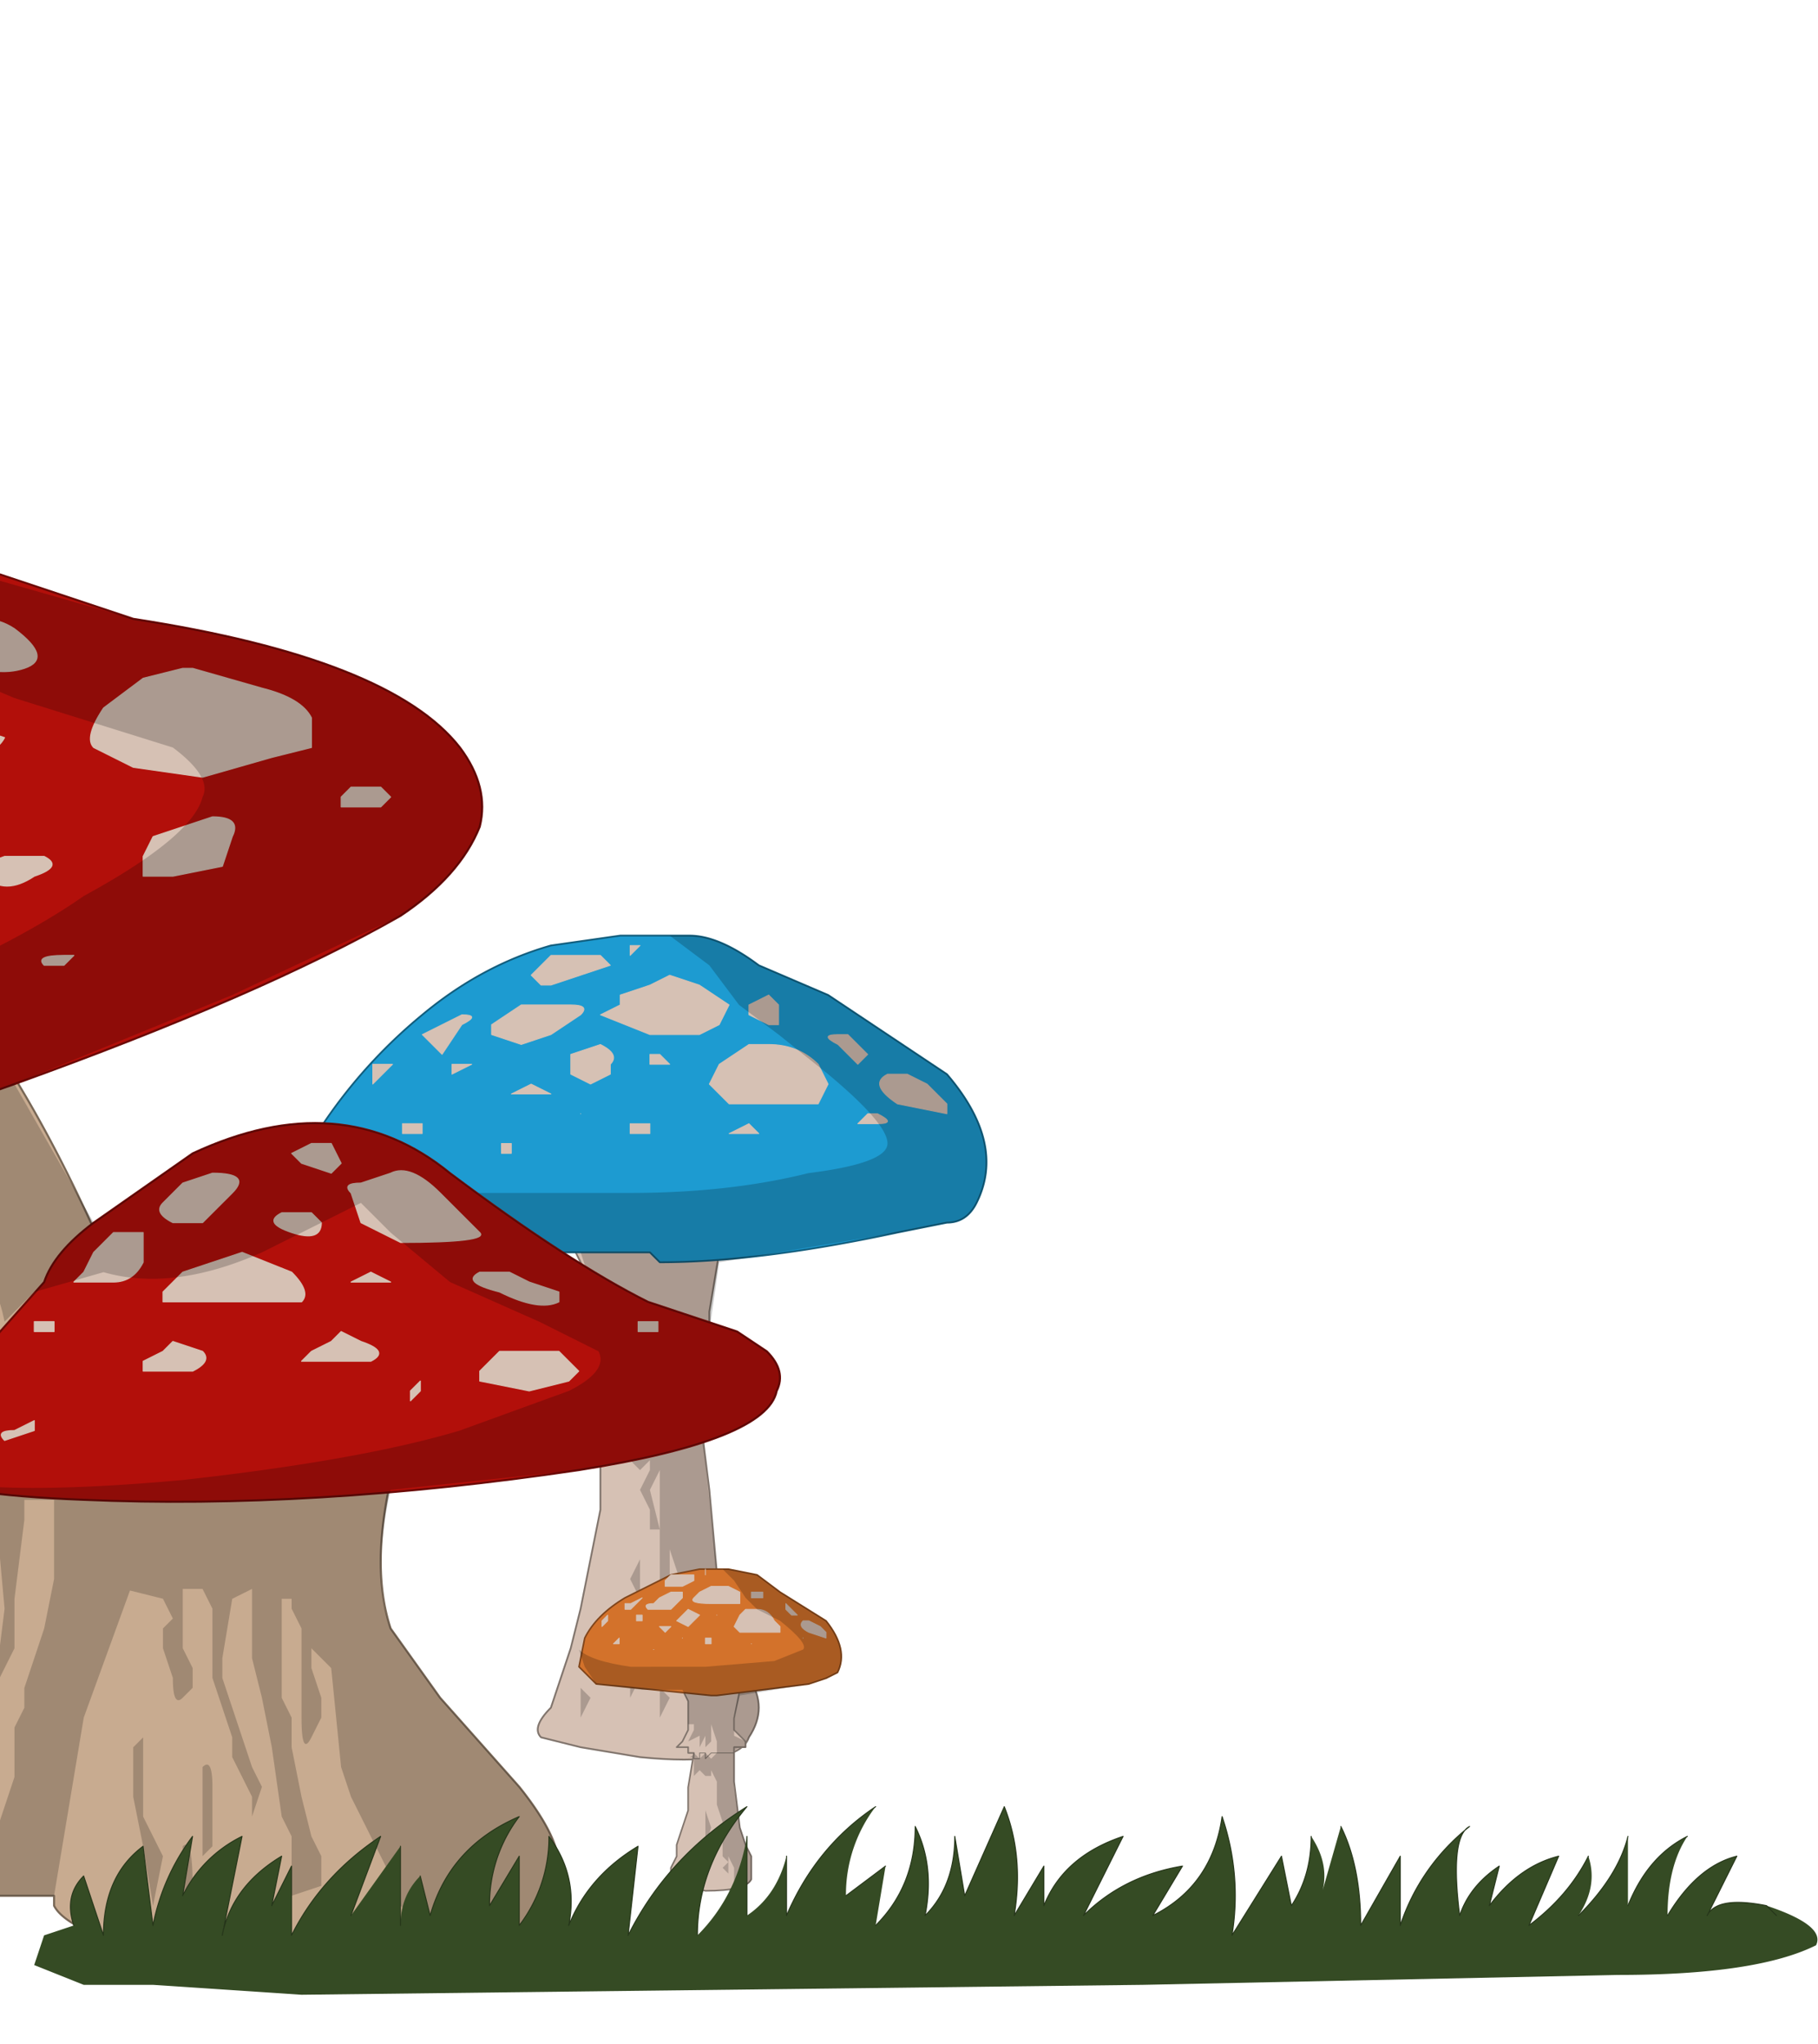 <svg xmlns="http://www.w3.org/2000/svg" xmlns:xlink="http://www.w3.org/1999/xlink" width="845" height="950" viewBox="0 0 845 950"><defs><clipPath id="a"><rect width="845" height="950" transform="translate(789.328 1397.37)" fill="rgba(255,255,255,0)" stroke="#707070" stroke-width="1"/></clipPath></defs><g transform="translate(-789.328 -1397.37)" clip-path="url(#a)"><g transform="translate(934.974 1832.272)"><g transform="translate(104.293 128.833)"><path d="M172.224,179.6l4.6-4.6L84.8,179.6l9.2,9.2,9.2,18.4v32.208l-4.6,13.8-4.6,4.6,9.2,4.6v4.6h4.6v46.012l-4.6,23.006-4.6,23.006-4.6,18.4-4.6,13.8-4.6,13.8q-9.2,9.2-4.6,13.8l18.4,4.6,27.607,4.6q46.012,4.6,50.613-9.2,9.2-13.8,0-27.607l-9.2-18.4-4.6-18.4-4.6-50.613-4.6-36.809h4.6v-4.6l9.2-4.6h4.6l-4.6-4.6-9.2-13.8v-18.4l4.6-27.607Z" transform="translate(-78.667 -175)" fill="#d6c1b4"/><path d="M85,195h4.6v4.6h4.6V195h4.6l4.6,4.6,4.6-4.6h23.006" transform="translate(-55.859 -102.977)" fill="none" stroke="#80746c" stroke-linecap="round" stroke-linejoin="round" stroke-width="0.387"/><path d="M84.8,179.6l9.2,9.2,9.2,18.4v32.208l-4.6,13.8-4.6,4.6h0l9.2,4.6v4.6h4.6v46.012l-4.6,23.006-4.6,23.006-4.6,18.4-4.6,13.8-4.6,13.8q-9.2,9.2-4.6,13.8l18.4,4.6,27.607,4.6q46.012,4.6,50.613-9.2,9.2-13.8,0-27.607l-9.2-18.4-4.6-18.4-4.6-50.613-4.6-36.809h4.6v-4.6l9.2-4.6h4.6l-4.6-4.6-9.2-13.8v-18.4l4.6-27.607,9.2-13.8,4.6-4.6Z" transform="translate(-78.667 -175)" fill="none" stroke="#80746c" stroke-linecap="round" stroke-linejoin="round" stroke-width="0.817"/></g><g transform="translate(0)"><path d="M198.636,147l-32.208,4.6q-32.208,9.2-59.815,32.208A237.338,237.338,0,0,0,60.6,234.422q-9.2,13.8,0,27.607,4.6,18.4,18.4,23.006,27.607,9.2,64.416,9.2H212.44l4.6,4.6q46.012,0,110.428-13.8l23.006-4.6q9.2,0,13.8-9.2,13.8-27.607-13.8-59.815l-55.214-36.809-32.208-13.8q-18.4-13.8-32.208-13.8Z" transform="translate(-56 -147)" fill="#1d9bd1"/><path d="M217.041,298.839l-4.6-4.6H143.422q-36.809,0-64.416-9.2-13.8-4.6-18.4-23.006-9.2-13.8,0-27.607a237.338,237.338,0,0,1,46.012-50.613Q134.22,160.8,166.428,151.6l32.208-4.6h32.208q13.8,0,32.208,13.8l32.208,13.8,55.214,36.809q27.607,32.208,13.8,59.815-4.6,9.2-13.8,9.2l-23.006,4.6Q263.053,298.839,217.041,298.839Z" transform="translate(-56 -147)" fill="none" stroke="#115d7d" stroke-linecap="round" stroke-linejoin="round" stroke-width="0.817"/></g><g transform="translate(0)"><path d="M121.815,240.023v4.6h4.6v-4.6h-4.6m-36.809-4.6v-4.6H75.8v4.6h9.2m23.006-32.208h-9.2v4.6l9.2-4.6h0m-46.012,0v9.2l4.6-4.6,4.6-4.6H62m41.411-23.006-9.2,4.6-9.2,4.6,4.6,4.6,4.6,4.6,9.2-13.8q9.2-4.6,0-4.6m55.214,46.012h0m13.8-18.4v-4.6q4.6-4.6-4.6-9.2l-13.8,4.6v9.2l9.2,4.6,9.2-4.6m-41.411,9.2h13.8l-9.2-4.6-9.2,4.6h4.6m27.607-36.809q4.6-4.6-4.6-4.6H131.018l-13.8,9.2v4.6l13.8,4.6,13.8-4.6,13.8-9.2m9.2-27.607H144.821l-9.2,9.2,4.6,4.6h4.6l13.8-4.6,13.8-4.6-4.6-4.6m18.4-4.6h-4.6v4.6l4.6-4.6m55.214,87.422-4.6-4.6-9.2,4.6h13.8m-50.613,0v-4.6h-9.2v4.6h9.2m9.2-32.208-4.6-4.6h-4.6v4.6h9.2m18.4,9.2,9.2,9.2h41.411l4.6-9.2-4.6-9.2q-9.2-9.2-23.006-9.2h-9.2l-13.8,9.2-4.6,9.2m-4.6-46.012-13.8-4.6-9.2,4.6-13.8,4.6v4.6l-9.2,4.6,23.006,9.2h23.006l9.2-4.6,4.6-9.2-13.8-9.2m32.208,4.6-9.2,4.6v4.6l9.2,4.6h4.6v-9.2l-4.6-4.6m50.613,59.815q9.2,0,0-4.6h-4.6l-4.6,4.6h9.2m-4.6-32.208-4.6-4.6-4.6-4.6h-4.6q-9.2,0,0,4.6l9.2,9.2,4.6-4.6m18.4,9.2h-9.2q-9.2,4.6,4.6,13.8l23.006,4.6v-4.6l-9.2-9.2Z" transform="translate(-34.393 -143.399)" fill="#d6c1b4"/><path d="M301.261,207.815h9.2l9.2,4.6,9.2,9.2v4.6l-23.006-4.6Q292.058,212.416,301.261,207.815Zm-23.006-18.4h4.6l4.6,4.6,4.6,4.6-4.6,4.6-9.2-9.2Q269.053,189.41,278.255,189.411Zm18.4,36.809h-4.6l-4.6,4.6h9.2Q305.862,230.821,296.66,226.22Zm-50.613-55.214-9.2,4.6v4.6l9.2,4.6h4.6v-9.2Zm-69.018,0,13.8-4.6,9.2-4.6,13.8,4.6,13.8,9.2-4.6,9.2-9.2,4.6H190.833l-23.006-9.2,9.2-4.6Zm69.018,23.006h-9.2l-13.8,9.2-4.6,9.2,9.2,9.2h41.411l4.6-9.2-4.6-9.2Q259.85,194.012,246.047,194.012Zm-50.613,4.6h-4.6v4.6h9.2Zm-4.6,32.208h-9.2v4.6h9.2Zm46.012,0-9.2,4.6h13.8ZM186.232,148h-4.6v4.6l4.6-4.6Zm-27.607,4.6h-13.8l-9.2,9.2,4.6,4.6h4.6l13.8-4.6,13.8-4.6-4.6-4.6Zm-4.6,23.006H131.018l-13.8,9.2v4.6l13.8,4.6,13.8-4.6,13.8-9.2Q163.226,175.607,154.023,175.607Zm-9.2,41.411-9.2-4.6-9.2,4.6Zm23.006-23.006-13.8,4.6v9.2l9.2,4.6,9.2-4.6v-4.6Q177.029,198.613,167.827,194.012Zm-9.2,32.208h0Zm-55.214-46.012-9.2,4.6-9.2,4.6,4.6,4.6,4.6,4.6,9.2-13.8Q112.613,180.208,103.411,180.208ZM71.2,203.214H62v9.2l4.6-4.6Zm36.809,0h-9.2v4.6l9.2-4.6ZM85.006,230.821H75.8v4.6h9.2Zm36.809,9.2h4.6v4.6h-4.6Z" transform="translate(-34.393 -143.399)" fill="none" stroke="#d6c1b4" stroke-linecap="round" stroke-linejoin="round" stroke-width="0.387"/><path d="M184.833,501.29l-4.6-4.6v13.8l4.6-9.2m23.006-9.2-4.6-4.6v13.8l4.6-9.2m-18.4-9.2h4.6v-9.2l-4.6,9.2m18.4-27.607v-18.4l-4.6,9.2,4.6,9.2-4.6,13.8v4.6q0,9.2,4.6,4.6V455.278m-9.2-32.208v0m23.006,78.22-4.6-4.6v13.8l4.6-9.2M350.475,211.416l-55.214-36.809-32.208-13.8q-18.4-13.8-32.208-13.8h-9.2l18.4,13.8,13.8,18.4,18.4,13.8,23.006,18.4q27.607,23.006,27.607,32.208t-36.809,13.8q-36.809,9.2-82.821,9.2H115.815Q69.8,257.428,56,248.226l4.6,18.4a27.655,27.655,0,0,0,18.4,18.4l50.613,9.2h50.613l4.6,13.8,4.6,23.006h4.6v4.6l-4.6,18.4,4.6-9.2,4.6-9.2v27.607l4.6-13.8v-13.8l4.6-9.2v36.809l4.6-9.2v-18.4l4.6,13.8v23.006h-4.6l-9.2-4.6-4.6,4.6h-9.2v18.4h13.8l4.6,4.6,4.6-4.6v4.6l-4.6,9.2,4.6,9.2v9.2h4.6l-4.6-18.4,4.6-9.2v82.821l4.6,4.6V432.273l4.6,13.8v46.012l4.6,4.6v13.8l4.6,4.6V492.088l4.6,9.2V524.3l-9.2,4.6q23.006,0,27.607-9.2,9.2-13.8,0-27.607l-9.2-18.4-4.6-18.4-4.6-46.012-4.6-41.411,4.6-4.6,9.2-4.6h4.6l-4.6-4.6-9.2-9.2v-13.8l4.6-32.208,82.821-13.8,23.006-4.6q9.2,0,13.8-9.2Q378.082,243.625,350.475,211.416Z" transform="translate(-56 -147)" fill="rgba(0,0,0,0.2)"/></g></g><g transform="translate(409.557 1614.867)"><g transform="translate(126.204 175.995)"><path d="M375.371,391.064H338.562q-41.411-4.6-59.815,9.2l-13.8,23.006-4.6-13.8Q205.128,248.428,136.11,179.411,71.694,110.393,25.682,156.4,2.677,184.012-6.526,220.821l9.2,4.6,32.208,13.8Q76.3,266.833,90.1,317.446q13.8,55.214,9.2,105.827-4.6,46.012-18.4,69.018L34.885,533.7l-4.6-18.4-9.2-36.809H-61.74l13.8,23.006q18.4,18.4,13.8,32.208l-13.8,41.411-23.006,55.214q-9.2,13.8,13.8,23.006t55.214,4.6q32.208,0,50.613-13.8a27.655,27.655,0,0,0,18.4-18.4H205.128v4.6q4.6,9.2,32.208,18.4l64.416,9.2q92.023,4.6,128.833-18.4,18.4-9.2,9.2-27.607,0-13.8-18.4-36.809L384.574,533.7l-23.006-32.208q-9.2-27.607,0-69.018Z" transform="translate(73.571 -138)" fill="#c8ab90"/><path d="M-6.526,220.821l9.2,4.6,32.208,13.8Q76.3,266.833,90.1,317.446q13.8,55.214,9.2,105.827-4.6,46.012-18.4,69.018L39.486,533.7l-9.2-18.4-9.2-36.809H-61.74l13.8,23.006q18.4,18.4,13.8,32.208l-13.8,41.411-23.006,55.214q-9.2,13.8,13.8,23.006t55.214,4.6q32.208,0,50.613-13.8a27.655,27.655,0,0,0,18.4-18.4H205.128v4.6q4.6,9.2,32.208,18.4l64.416,9.2q92.023,4.6,128.833-18.4,18.4-9.2,9.2-27.607,0-13.8-18.4-36.809L384.574,533.7l-23.006-32.208q-9.2-27.607,0-69.018l13.8-41.411H338.562q-41.411-4.6-59.815,9.2l-13.8,23.006-4.6-13.8Q205.128,248.428,136.11,179.411,71.694,110.393,25.682,156.4,2.677,184.012-6.526,220.821Z" transform="translate(73.571 -138)" fill="none" stroke="#786756" stroke-linecap="round" stroke-linejoin="round" stroke-width="0.948"/></g><g transform="translate(0 0)"><path d="M184.273,542.613Q161.267,515.006,133.66,501.2q-32.208-13.8-69.018-9.2Q37.035,492,9.428,533.41l-23.006,32.208q-13.8,18.4-27.607,23.006-50.613,32.208,0,46.012,36.809,9.2,101.226,9.2,36.809,0,96.625-18.4l69.018-32.208,9.2-9.2-9.2-4.6-41.411-36.809m455.516-13.8q4.6-9.2-4.6-18.4l-13.8-9.2-41.41-13.8q-36.809-18.4-92.023-59.815-50.613-41.411-119.63-9.2l-46.012,32.208q-18.4,13.8-23.006,27.607l-36.809,41.411-27.607,18.4q-41.411,36.809,82.821,41.411,105.827,4.6,230.059-13.8,87.422-13.8,92.023-36.809M211.88,119.3l-50.613-18.4q-27.607-4.6-50.613,9.2-36.809,18.4-87.422,101.226l-41.411,64.416-41.411,55.214Q-96.4,376.971-101,418.381q0,36.809,36.809,41.41l69.018-9.2,59.815-13.8q92.023-4.6,220.856-50.613,115.029-41.411,179.446-78.22,27.607-18.4,36.809-41.41,4.6-18.4-9.2-36.809-32.208-41.411-151.839-59.815l-69.018-23.006Z" transform="translate(101 -99.75)" fill="#b20f0a"/><path d="M64.642,436.786l-59.815,13.8-69.018,9.2Q-101,455.19-101,418.381q4.6-41.411,41.411-87.422l41.411-55.214,41.411-64.416Q73.844,128.507,110.654,110.1q23.006-13.8,50.613-9.2l50.613,18.4,59.815,27.607,69.018,23.006q119.63,18.4,151.839,59.815,13.8,18.4,9.2,36.809-9.2,23.006-36.809,41.41-64.416,36.809-179.446,78.22Q156.666,432.185,64.642,436.786ZM234.885,538.011l27.607-18.4L299.3,478.2q4.6-13.8,23.006-27.607l46.012-32.208q69.018-32.208,119.63,9.2,55.214,41.41,92.023,59.815l41.41,13.8,13.8,9.2q9.2,9.2,4.6,18.4-4.6,23.006-92.023,36.809-124.232,18.4-230.059,13.8Q193.475,574.821,234.885,538.011Zm-276.07,50.613q13.8-4.6,27.607-23.006L9.428,533.41Q37.035,492,64.642,492q36.809-4.6,69.018,9.2,27.607,13.8,50.613,41.411l41.411,36.809,9.2,4.6-9.2,9.2-69.018,32.208q-59.815,18.4-96.625,18.4-64.416,0-101.226-9.2Q-91.8,620.832-41.185,588.624Z" transform="translate(101 -99.75)" fill="none" stroke="#6b0906" stroke-linecap="round" stroke-linejoin="round" stroke-width="0.948"/></g><g transform="translate(18.405 1.15)"><path d="M56.839,534.909q-18.4,9.2,0,13.8H84.446l4.6-4.6-9.2-9.2-13.8-4.6-9.2,4.6m-69.018,36.809,4.6,4.6h9.2l-4.6-4.6h-9.2m-13.8-32.208-4.6,9.2-4.6,9.2q-4.6,4.6,4.6,4.6l9.2-4.6,9.2-4.6v-9.2l-4.6-4.6h-9.2M24.63,511.9l-9.2,4.6-9.2,9.2-9.2,4.6v9.2l9.2,4.6,13.8-4.6,27.607-18.4-9.2-4.6-13.8-4.6m0,36.809,4.6-4.6h-4.6q-9.2,0-4.6,4.6h4.6M10.827,507.3q9.2,0,23.006-13.8,13.8-9.2,0-9.2h-13.8l-9.2,4.6-4.6,9.2,4.6,9.2M89.047,484.3l-9.2,4.6,9.2,9.2h18.4q0-9.2-9.2-13.8h-9.2m-36.809,9.2-4.6,4.6h18.4v-4.6h-13.8m69.018,55.214q9.2,0,0-4.6h-4.6l-4.6,4.6h9.2m18.4-27.607-9.2-9.2H107.451l-9.2,9.2,4.6,9.2,27.607,4.6q18.4,4.6,18.4-4.6l-9.2-9.2m23.006-230.059v4.6h13.8l-4.6-4.6h-9.2m59.815-23.006,4.6-4.6h-9.2q-13.8,0-9.2,4.6h13.8M89.047,350.862l-4.6-4.6-4.6,4.6,4.6,4.6,4.6-4.6M29.232,327.856q0-9.2-13.8-9.2l-9.2,4.6-4.6,4.6-4.6,4.6-4.6,9.2H20.029l9.2-4.6v-9.2m13.8-36.809-4.6,4.6,4.6,4.6h18.4l-4.6-4.6-4.6-4.6h-9.2m23.006-13.8,4.6,4.6h4.6l-4.6-4.6h-4.6m41.411,0-13.8,9.2v4.6h32.208l9.2-9.2,9.2-13.8v-4.6h-18.4l-9.2,4.6-9.2,9.2m-9.2-46.012-18.4,9.2,4.6,9.2,9.2,4.6q18.4-4.6,18.4-13.8t-13.8-9.2m-69.018,0q-13.8-4.6-27.607,9.2L-21.381,263.44q-4.6,13.8,13.8,13.8l32.208-4.6q18.4-9.2,18.4-23.006l-13.8-18.4m46.012-96.625q-4.6-9.2-23.006,0l-18.4,27.607-4.6,18.4q13.8,4.6,32.208-4.6,18.4-4.6,18.4-18.4,4.6-13.8-4.6-23.006M190.273,235.833h-9.2v9.2h13.8q4.6-4.6-4.6-9.2m36.809-36.809-4.6,9.2,9.2,4.6q23.006-4.6,27.607-13.8l-13.8-4.6-18.4,4.6m-13.8-64.416q-9.2-13.8-23.006-18.4L158.064,107l-18.4,9.2-13.8,18.4-9.2,18.4-13.8,18.4-4.6,23.006,13.8,13.8h23.006l18.4-4.6,18.4-9.2,13.8-9.2,18.4-13.8,9.2-18.4v-18.4M-81.2,369.267l-4.6-4.6-9.2,9.2v9.2l9.2-4.6,4.6-9.2m41.411-64.416-13.8,4.6-9.2,4.6-4.6,9.2v9.2l23.006-4.6q13.8,0,18.4-9.2l9.2-9.2q0-9.2-23.006-4.6m312.88,216.255v-4.6l-9.2,4.6q-9.2,0-4.6,4.6l13.8-4.6m0-50.613v4.6h9.2v-4.6h-9.2m50.613-41.411H309.9l-9.2,9.2-4.6,9.2-4.6,4.6h18.4q9.2,0,13.8-9.2v-13.8M346.712,493.5q9.2-4.6,4.6-9.2l-13.8-4.6-4.6,4.6-9.2,4.6v4.6h23.006m46.012-46.012-23.006-9.2-13.8,4.6-13.8,4.6-9.2,9.2v4.6h64.416q4.6-4.6-4.6-13.8M447.938,502.7v4.6l4.6-4.6v-4.6l-4.6,4.6M415.73,475.094l-4.6,4.6-9.2,4.6-4.6,4.6h32.208q9.2-4.6-4.6-9.2l-9.2-4.6m23.006-23.006-9.2-4.6-9.2,4.6h18.4M480.146,498.1l23.006,4.6,18.4-4.6,4.6-4.6-9.2-9.2H489.349l-9.2,9.2v4.6m36.809-36.809v-4.6l-13.8-4.6-9.2-4.6h-13.8q-9.2,4.6,9.2,9.2,18.4,9.2,27.607,4.6m46.012,13.8v-4.6h-9.2v4.6h9.2M461.742,410.677q-13.8-13.8-23.006-9.2l-13.8,4.6q-9.2,0-4.6,4.6l4.6,13.8,18.4,9.2q41.41,0,36.809-4.6l-18.4-18.4m-59.815,9.2h-13.8q-9.2,4.6,4.6,9.2t13.8-4.6l-4.6-4.6m-9.2-27.607,4.6,4.6,13.8,4.6,4.6-4.6-4.6-9.2h-9.2l-9.2,4.6m-27.607,18.4q9.2-9.2-9.2-9.2l-13.8,4.6-9.2,9.2q-4.6,4.6,4.6,9.2h13.8l13.8-13.8m-87.422-156.44h-18.4q-13.8,4.6-9.2,9.2,9.2,9.2,23.006,0,13.8-4.6,4.6-9.2m13.8,46.012h-4.6q-13.8,0-9.2,4.6h9.2l4.6-4.6M268.492,166.815q13.8-4.6-4.6-18.4-13.8-9.2-32.208,0l-4.6,9.2,9.2,4.6q18.4,9.2,32.208,4.6m87.422,69.018-13.8,4.6-13.8,4.6-4.6,9.2v9.2h13.8l23.006-4.6,4.6-13.8q4.6-9.2-9.2-9.2m-32.208-64.416-18.4,13.8q-9.2,13.8-4.6,18.4l18.4,9.2,32.208,4.6,32.208-9.2,18.4-4.6v-13.8q-4.6-9.2-23.006-13.8l-32.208-9.2h-4.6l-18.4,4.6m110.428,50.613h-13.8l-4.6,4.6v4.6h18.4l4.6-4.6Z" transform="translate(104.202 -74.792)" fill="#d6c1b4"/><path d="M429.533,222.029h-9.2l-4.6,4.6v4.6h18.4l4.6-4.6-4.6-4.6Zm-82.821-55.214h-4.6l-18.4,4.6-18.4,13.8q-9.2,13.8-4.6,18.4l18.4,9.2,32.208,4.6,32.208-9.2,18.4-4.6v-13.8q-4.6-9.2-23.006-13.8Zm9.2,69.018-13.8,4.6-13.8,4.6-4.6,9.2v9.2h13.8l23.006-4.6,4.6-13.8Q369.718,235.833,355.915,235.833Zm-92.023-87.422q-13.8-9.2-32.208,0l-4.6,9.2,9.2,4.6q18.4,9.2,32.208,4.6T263.891,148.411ZM286.9,300.249q-13.8,0-9.2,4.6h9.2l4.6-4.6Zm-9.2-46.012h-18.4q-13.8,4.6-9.2,9.2,9.2,9.2,23.006,0Q286.9,258.839,277.695,254.237Zm78.22,147.237-13.8,4.6-9.2,9.2q-4.6,4.6,4.6,9.2h13.8l13.8-13.8Q374.319,401.475,355.915,401.475Zm36.809-9.2,9.2-4.6h9.2l4.6,9.2-4.6,4.6-13.8-4.6Zm-4.6,27.607h13.8l4.6,4.6q0,9.2-13.8,4.6T388.123,419.88Zm50.613-18.4-13.8,4.6q-9.2,0-4.6,4.6l4.6,13.8,18.4,9.2q41.41,0,36.809-4.6l-18.4-18.4Q447.938,396.874,438.736,401.475Zm124.232,69.018h-9.2v4.6h9.2Zm-82.821-23.006h13.8l9.2,4.6,13.8,4.6v4.6q-9.2,4.6-27.607-4.6Q470.944,452.088,480.146,447.487ZM516.956,484.3H489.349l-9.2,9.2v4.6l23.006,4.6,18.4-4.6,4.6-4.6Zm-78.22-32.208-9.2-4.6-9.2,4.6Zm-27.607,27.607,4.6-4.6,9.2,4.6q13.8,4.6,4.6,9.2H397.325l4.6-4.6ZM447.938,502.7l4.6-4.6v4.6l-4.6,4.6Zm-78.22-64.416-13.8,4.6-13.8,4.6-9.2,9.2v4.6h64.416q4.6-4.6-4.6-13.8Zm-18.4,46.012-13.8-4.6-4.6,4.6-9.2,4.6v4.6h23.006Q355.915,488.9,351.313,484.3Zm-32.208-55.214h-9.2l-9.2,9.2-4.6,9.2-4.6,4.6h18.4q9.2,0,13.8-9.2v-13.8Zm-46.012,41.411h9.2v4.6h-9.2Zm0,46.012-9.2,4.6q-9.2,0-4.6,4.6l13.8-4.6ZM-39.786,304.85l-13.8,4.6-9.2,4.6-4.6,9.2v9.2l23.006-4.6q13.8,0,18.4-9.2l9.2-9.2Q-16.78,300.249-39.786,304.85ZM-85.8,364.665l-9.2,9.2v9.2l9.2-4.6,4.6-9.2ZM139.66,116.2l-13.8,18.4-9.2,18.4-13.8,18.4-4.6,23.006,13.8,13.8h23.006l18.4-4.6,18.4-9.2,13.8-9.2,18.4-13.8,9.2-18.4v-18.4q-9.2-13.8-23.006-18.4L158.064,107Zm87.422,82.821,18.4-4.6,13.8,4.6q-4.6,9.2-27.607,13.8l-9.2-4.6ZM181.07,235.833h9.2q9.2,4.6,4.6,9.2h-13.8ZM52.237,134.607l-18.4,27.607-4.6,18.4q13.8,4.6,32.208-4.6,18.4-4.6,18.4-18.4,4.6-13.8-4.6-23.006Q70.642,125.4,52.237,134.607ZM1.625,240.434-21.381,263.44q-4.6,13.8,13.8,13.8l32.208-4.6q18.4-9.2,18.4-23.006l-13.8-18.4Q15.428,226.63,1.625,240.434Zm78.22,0,18.4-9.2q13.8,0,13.8,9.2t-18.4,13.8l-9.2-4.6Zm46.012,23.006-9.2,4.6-9.2,9.2-13.8,9.2v4.6h32.208l9.2-9.2,9.2-13.8v-4.6Zm-55.214,13.8h-4.6l4.6,4.6h4.6Zm-27.607,13.8h9.2l4.6,4.6,4.6,4.6h-18.4l-4.6-4.6ZM15.428,318.654l-9.2,4.6-4.6,4.6-4.6,4.6-4.6,9.2H20.029l9.2-4.6v-9.2Q29.232,318.654,15.428,318.654Zm69.018,27.607-4.6,4.6,4.6,4.6,4.6-4.6ZM227.082,263.44h-9.2q-13.8,0-9.2,4.6h13.8Zm-64.416,27.607h9.2l4.6,4.6h-13.8ZM130.457,511.9H107.451l-9.2,9.2,4.6,9.2,27.607,4.6q18.4,4.6,18.4-4.6l-9.2-9.2Zm-9.2,32.208h-4.6l-4.6,4.6h9.2Q130.457,548.712,121.255,544.111ZM52.237,493.5h13.8v4.6h-18.4Zm36.809-9.2h9.2q9.2,4.6,9.2,13.8h-18.4l-9.2-9.2Zm-55.214,0h-13.8l-9.2,4.6-4.6,9.2,4.6,9.2q9.2,0,23.006-13.8Q47.636,484.3,33.833,484.3Zm-4.6,59.815h-4.6q-9.2,0-4.6,4.6h4.6ZM24.63,511.9l-9.2,4.6-9.2,9.2-9.2,4.6v9.2l9.2,4.6,13.8-4.6,27.607-18.4-9.2-4.6ZM-25.982,539.51h9.2l4.6,4.6v9.2l-9.2,4.6-9.2,4.6q-9.2,0-4.6-4.6l4.6-9.2Zm13.8,32.208h9.2l4.6,4.6h-9.2Zm69.018-36.809,9.2-4.6,13.8,4.6,9.2,9.2-4.6,4.6H56.839Q38.434,544.111,56.839,534.909Z" transform="translate(104.202 -74.792)" fill="none" stroke="#d6c1b4" stroke-linecap="round" stroke-linejoin="round" stroke-width="0.474"/><path d="M220.481,647.539l-4.6,9.2-4.6,18.4v9.2l-4.6,4.6v18.4l-4.6,13.8v13.8l4.6-4.6,4.6-13.8,9.2-41.411V647.539M54.839,753.366l-4.6,9.2v9.2h0l13.8-32.208V707.354l-4.6,18.4-4.6,4.6v23.006m-13.8-4.6-9.2,18.4v4.6h4.6l4.6-4.6v-13.8l4.6-13.8-4.6,9.2M156.064,583.123l-9.2,9.2L96.249,615.331l-92.023,18.4H-50.988q32.208,9.2,92.023,9.2,13.8,18.4,9.2,27.607v4.6h18.4l9.2-4.6v32.208l9.2,23.006v-18.4l-4.6-9.2V675.146l4.6-4.6h4.6l4.6,9.2v64.416l-4.6,18.4,9.2-27.607V711.956l4.6-18.4v13.8l4.6,13.8v27.607l-4.6,13.8v13.8l-4.6,9.2,4.6,9.2q23.006-4.6,36.809-18.4t4.6-32.208L110.053,633.736l59.815-23.006,41.411-18.4v23.006l-4.6,18.4-13.8,23.006-4.6,9.2-4.6,13.8-9.2,18.4h9.2v-9.2l9.2-18.4,9.2-18.4,4.6-13.8,4.6-9.2,4.6-36.809,4.6-9.2-4.6-4.6,4.6-13.8-4.6-4.6-4.6,9.2v9.2l-41.411-36.809q-23.006-27.607-50.613-41.411-32.208-13.8-69.018-9.2-23.006,0-41.411,23.006l18.4,4.6H54.839l23.006-4.6h13.8l13.8,13.8,18.4,23.006,23.006,23.006,9.2,9.2m197.85,174.844q0-23.006-4.6-18.4v36.809l4.6-18.4m-27.607-64.416v23.006l4.6,23.006,4.6,27.607,4.6-23.006-9.2-18.4V688.95l-4.6,4.6m36.809,18.4q0-13.8-4.6-9.2v41.411l4.6-4.6V711.956m-156.44-588.95-46.012-18.4L114.654,100a246.453,246.453,0,0,0,69.018,69.018l87.422,36.809,73.619,23.006q18.4,13.8,13.8,23.006-4.6,18.4-55.214,46.012-46.012,32.208-147.237,69.018L41.035,403.677q-18.4,0-36.809,13.8l-32.208,18.4-36.809,13.8H-97q4.6,9.2,18.4,9.2l69.018-9.2,59.815-13.8,105.827-18.4,18.4,36.809,4.6,13.8H215.88l4.6,4.6,4.6,13.8,9.2,18.4,4.6,18.4,4.6-4.6-4.6-18.4-4.6-13.8-4.6-13.8V449.689h4.6v4.6l4.6,23.006,9.2,36.809,13.8-9.2-4.6-18.4-4.6-9.2q9.2-4.6,13.8,18.4l13.8-13.8,32.208-9.2q32.208,9.2,73.619-9.2l46.012-23.006,13.8,13.8L473.545,477.3l41.411,18.4,27.607,13.8q4.6,9.2-13.8,18.4l-50.613,18.4q-46.012,13.8-128.833,23.006-101.226,9.2-128.833-4.6l41.411,13.8,4.6,50.613-4.6,36.809,9.2-18.4V624.533l4.6-36.809v-9.2h13.8v36.809l-4.6,23.006-4.6,13.8-4.6,13.8v9.2l-4.6,9.2v23.006l-4.6,13.8-4.6,13.8-4.6,4.6q-13.8-9.2-9.2-23.006l4.6-13.8v-9.2h-9.2v13.8l-4.6,9.2-4.6,18.4-9.2,9.2h-4.6l4.6-9.2-4.6-4.6-4.6,13.8-4.6,4.6-4.6,13.8H289.5l13.8-82.821,36.809-101.226-18.4,41.411,18.4,4.6,4.6,9.2-4.6,4.6v9.2l4.6,13.8q0,13.8,4.6,9.2l4.6-4.6v-9.2l-4.6-9.2V619.932h9.2l4.6,9.2v32.208l4.6,13.8,4.6,13.8v9.2l4.6,9.2,4.6,9.2v9.2l4.6-13.8-4.6-9.2-4.6-13.8-4.6-13.8-4.6-13.8v-9.2l4.6-27.607,9.2-4.6V652.14l4.6,18.4,4.6,23.006,4.6,32.208,4.6,9.2v27.607l13.8-4.6v-13.8l-4.6-9.2-4.6-18.4-4.6-23.006v-13.8l-4.6-9.2V624.533h4.6v4.6l4.6,9.2v41.41q0,18.4,4.6,9.2l4.6-9.2v-9.2l-4.6-13.8v-9.2l4.6,4.6,4.6,4.6,4.6,46.012,4.6,13.8,4.6,9.2,9.2,18.4,4.6,9.2-4.6,13.8h9.2l4.6,4.6,4.6,13.8-4.6,9.2,59.815-18.4q18.4-9.2,9.2-27.607,0-13.8-18.4-36.809l-36.809-41.411-23.006-32.208q-9.2-23.006,0-64.416l87.422-9.2q87.422-13.8,92.023-36.809,4.6-9.2-4.6-18.4l-13.8-9.2-41.41-13.8q-36.809-18.4-92.023-59.815-50.613-41.411-119.63-9.2L307.9,449.689l-36.809-64.416,101.226-41.411,78.22-36.809q27.607-18.4,36.809-41.41,4.6-18.4-9.2-36.809-32.208-41.411-151.839-59.815l-64.416-18.4-55.214-27.607M280.3,477.3h0M303.3,578.522h0Z" transform="translate(97 -100)" fill="rgba(0,0,0,0.2)"/></g></g><g transform="translate(1058.441 2126.748)"><g transform="translate(42.725 48.066)"><path d="M307.714,192.67l2.67-2.67L273,192.67l5.341,5.341,2.67,5.341V216.7l-2.67,5.341-2.67,2.67h5.341v2.67h2.67l-2.67,16.022v10.681l-2.67,8.011-2.67,8.011v5.341L273,280.791v5.341l5.341,2.67,10.681,2.67q18.692,0,21.363-5.341V275.45l-2.67-5.341-2.67-8.011-2.67-21.363V224.714h5.341v-2.67l-5.341-5.341v-5.341l2.67-13.352Z" transform="translate(-273 -190)" fill="#d6c1b4"/><path d="M277,204h0v2.67h2.67V204h2.67v2.67l2.67-2.67h10.681" transform="translate(-266.319 -166.615)" fill="none" stroke="#80746c" stroke-linecap="round" stroke-linejoin="round" stroke-width="0.377"/><path d="M273,192.67l5.341,5.341,2.67,5.341V216.7l-2.67,5.341-2.67,2.67h5.341v2.67h2.67l-2.67,16.022v10.681l-2.67,8.011-2.67,8.011v5.341L273,280.791v5.341l5.341,2.67,10.681,2.67q18.692,0,21.363-5.341V275.45l-2.67-5.341-2.67-8.011-2.67-21.363V227.385h0v-2.67h5.341v-2.67l-5.341-5.341v-5.341h0l2.67-13.352,2.67-5.341,2.67-2.67Z" transform="translate(-273 -190)" fill="none" stroke="#80746c" stroke-linecap="round" stroke-linejoin="round" stroke-width="0.725"/></g><path d="M313.077,172l-13.352,2.67-21.363,10.681q-13.352,8.011-18.692,18.692L257,217.4l8.011,8.011,26.7,2.67,26.7,2.67h2.67l42.725-5.341,8.011-2.67,5.341-2.67q5.341-10.681-5.341-24.033l-21.363-13.352L339.78,174.67,326.428,172Z" transform="translate(-257 -172)" fill="#d3722b"/><path d="M321.088,230.747h-2.67l-26.7-2.67-26.7-2.67L257,217.4l2.67-13.352q5.341-10.681,18.692-18.692l21.363-10.681L313.077,172h13.352l13.352,2.67,10.681,8.011,21.363,13.352q10.681,13.352,5.341,24.033l-5.341,2.67-8.011,2.67Z" transform="translate(-257 -172)" fill="none" stroke="#7f441a" stroke-linecap="round" stroke-linejoin="round" stroke-width="0.725"/><path d="M285.033,209.385h0m-16.022-2.67v-2.67l-2.67,2.67h2.67m10.681-13.352h-2.67v2.67h2.67v-2.67M261,196.033v2.67l2.67-2.67v-2.67l-2.67,2.67m18.692-10.681-5.341,2.67h-2.67v2.67h2.67l2.67-2.67,2.67-2.67m18.692,18.692h0m5.341-8.011,2.67-2.67-5.341-2.67-2.67,2.67-2.67,2.67,5.341,2.67,2.67-2.67m-13.352,5.341,2.67-2.67H287.7l2.67,2.67m8.011-16.022v-2.67h-5.341l-5.341,2.67-2.67,2.67q-5.341,0-2.67,2.67h10.681l5.341-5.341m5.341-10.681H293.044l-2.67,2.67v2.67h8.011l5.341-2.67v-2.67m5.341,0v0h0m21.363,32.044h0m-18.692,0v-2.67h-2.67v2.67h2.67m2.67-13.352h0m8.011,5.341,2.67,2.67H343.78V198.7l-2.67-2.67q-2.67-5.341-8.011-5.341h-5.341l-2.67,2.67-2.67,5.341m-2.67-18.692h-8.011l-5.341,2.67-2.67,2.67q-2.67,2.67,8.011,2.67h13.352v-5.341l-5.341-2.67m13.352,2.67h-2.67v2.67h5.341v-2.67H333.1m21.363,21.363h0m-2.67-10.681-2.67-2.67-2.67-2.67v2.67l2.67,2.67h2.67m5.341,2.67h-2.67q-2.67,2.67,2.67,5.341l8.011,2.67v-2.67l-2.67-2.67Z" transform="translate(-250.319 -172)" fill="#d6c1b4"/><path d="M354.461,196.033h2.67l5.341,2.67,2.67,2.67v2.67l-8.011-2.67Q351.791,198.7,354.461,196.033Zm-8.011-8.011h0l2.67,2.67,2.67,2.67h-2.67l-2.67-2.67Zm8.011,16.022h0ZM333.1,182.681h-2.67v2.67h5.341v-2.67Zm-26.7,0,5.341-2.67h8.011l5.341,2.67v5.341H311.736q-10.681,0-8.011-2.67l2.67-2.67Zm26.7,8.011h-5.341l-2.67,2.67-2.67,5.341,2.67,2.67H343.78V198.7l-2.67-2.67Q338.44,190.692,333.1,190.692Zm-18.692,2.67h0Zm-2.67,10.681h-2.67v2.67h2.67Zm18.692,2.67h0ZM309.066,172v2.67h0Zm-10.681,2.67h-5.341l-2.67,2.67v2.67h8.011l5.341-2.67v-2.67Zm0,8.011h-5.341l-5.341,2.67-2.67,2.67q-5.341,0-2.67,2.67h10.681l5.341-5.341ZM293.044,198.7H287.7l2.67,2.67Zm8.011-8.011-2.67,2.67-2.67,2.67,5.341,2.67,2.67-2.67,2.67-2.67Zm-2.67,13.352h0Zm-18.692-18.692-5.341,2.67h-2.67v2.67h2.67l2.67-2.67Zm-16.022,8.011-2.67,2.67v2.67l2.67-2.67Zm16.022,0h-2.67v2.67h2.67Zm-10.681,10.681-2.67,2.67h2.67Zm16.022,5.341h0Z" transform="translate(-250.319 -172)" fill="none" stroke="#d6c1b4" stroke-linecap="round" stroke-linejoin="round" stroke-width="0.377"/><path d="M307.736,308.187l-2.67,2.67v2.67l2.67-5.341m8.011,0v0m-5.341-5.341v0m8.011-10.681-2.67-8.011v16.022h0l2.67-8.011m-5.341-13.352v0m8.011,32.044v0m50.736-114.824-21.363-13.352L339.78,174.67,326.428,172h-2.67l5.341,5.341,5.341,8.011,5.341,5.341,10.681,5.341q13.352,10.681,10.681,13.352l-13.352,5.341-32.044,2.67H281.033q-18.692-2.67-24.033-8.011l2.67,8.011,5.341,8.011,21.363,2.67h18.692l2.67,5.341V244.1h2.67v2.67l-2.67,5.341,5.341-2.67v5.341l2.67-5.341v5.341l2.67-2.67V244.1l2.67,8.011v5.341l-2.67,2.67-2.67-2.67-2.67,2.67-2.67-2.67v10.681l2.67-2.67v0l2.67,2.67h2.67v-2.67l2.67,5.341v10.681l2.67,8.011v16.022l2.67,2.67-2.67,2.67,2.67,2.67h0v-8.011l2.67,5.341v8.011l-2.67,2.67q8.011,0,10.681-5.341V305.516l-2.67-5.341-2.67-8.011-2.67-18.692V254.78h5.341v-2.67l-5.341-2.67v-8.011l2.67-10.681,32.044-5.341,8.011-2.67,5.341-2.67Q382.505,209.385,371.824,196.033Z" transform="translate(-257 -172)" fill="rgba(0,0,0,0.2)"/></g><g transform="translate(805.205 2237.175)"><g transform="translate(0 0)"><path d="M9.018,276.411l4.6-27.607a101.184,101.184,0,0,0-18.4,41.411l-4.6-36.809q-18.4,13.8-18.4,41.411l-9.2-27.607q-9.2,9.2-4.6,23.006l-13.8,4.6-4.6,13.8,23.006,9.2H-4.786l69.018,4.6,391.1-4.6,220.856-4.6q64.416,0,92.023-13.8,4.6-9.2-23.006-18.4-23.006-4.6-27.607,4.6l13.8-27.607q-18.4,4.6-32.208,27.607,0-23.006,9.2-36.809-18.4,9.2-27.607,32.208V248.8q-4.6,18.4-23.006,36.809,9.2-13.8,4.6-27.607-9.2,18.4-27.607,32.208l13.8-32.208q-18.4,4.6-32.208,23.006l4.6-18.4q-13.8,9.2-18.4,23.006-4.6-36.809,4.6-41.411a97.169,97.169,0,0,0-32.208,46.012V258.006l-18.4,32.208q0-27.607-9.2-46.012l-9.2,32.208q4.6-13.8-4.6-27.607,0,18.4-9.2,32.208l-4.6-23.006-23.006,36.809a113.288,113.288,0,0,0-4.6-55.214q-4.6,32.208-32.208,46.012l13.8-23.006q-27.607,4.6-46.012,23.006l18.4-36.809q-27.607,9.2-36.809,32.208v-18.4l-13.8,23.006q4.6-27.607-4.6-50.613l-18.4,41.411-4.6-27.607q0,23.006-13.8,36.809,4.6-23.006-4.6-41.411,0,27.607-18.4,46.012l4.6-27.607-18.4,13.8A67.3,67.3,0,0,1,331.1,235q-27.607,18.4-41.411,50.613V258.006q-4.6,18.4-18.4,27.607V248.8q-4.6,27.607-23.006,46.012,0-32.208,23.006-59.815-36.809,23.006-55.214,59.815l4.6-41.411q-23.006,13.8-32.208,36.809,4.6-23.006-9.2-41.411a67.3,67.3,0,0,1-13.8,41.411V258.006l-13.8,23.006a67.3,67.3,0,0,1,13.8-41.411q-32.208,13.8-41.411,46.012l-4.6-18.4q-9.2,9.2-9.2,23.006V253.4L87.237,285.613l13.8-36.809q-27.607,18.4-41.411,46.012V262.607l-9.2,18.4,4.6-23.006q-23.006,13.8-27.607,36.809l9.2-46.012A60.19,60.19,0,0,0,9.018,276.411Z" transform="translate(60 -235)" fill="#354b24"/><path d="M736.6,285.613l-4.6-4.6q-23.006-4.6-27.607,4.6l13.8-27.607q-18.4,4.6-32.208,27.607M520.347,248.8q0,18.4-9.2,32.208l-4.6-23.006-23.006,36.809a113.288,113.288,0,0,0-4.6-55.214q-4.6,32.208-32.208,46.012l13.8-23.006q-27.607,4.6-46.012,23.006l18.4-36.809q-27.607,9.2-36.809,32.208v-18.4l-13.8,23.006q4.6-27.607-4.6-50.613l-18.4,41.411L354.7,248.8q0,23.006-13.8,36.809,4.6-23.006-4.6-41.411,0,27.607-18.4,46.012m331.284-32.208q-9.2,18.4-27.607,32.208l13.8-32.208q-18.4,4.6-32.208,23.006l4.6-18.4q-13.8,9.2-18.4,23.006-4.6-36.809,4.6-41.411a97.169,97.169,0,0,0-32.208,46.012V258.006l-18.4,32.208q0-27.607-9.2-46.012m133.434,4.6q-4.6,18.4-23.006,36.809M695.191,248.8q-18.4,9.2-27.607,32.208m-593.551,4.6,13.8-36.809q-27.607,18.4-41.411,46.012V262.607l-9.2,18.4,4.6-23.006q-23.006,13.8-27.607,36.809l9.2-46.012A60.19,60.19,0,0,0-4.187,276.411L.414,248.8a101.184,101.184,0,0,0-18.4,41.411l-4.6-36.809Q-41,267.208-41,294.815l-9.2-27.607q-9.2,9.2-4.6,23.006m151.839,0V253.4m138.035,41.411q0-32.208,23.006-59.815-36.809,23.006-55.214,59.815l4.6-41.411q-23.006,13.8-32.208,36.809,4.6-23.006-9.2-41.411a67.3,67.3,0,0,1-13.8,41.411V258.006l-13.8,23.006a67.3,67.3,0,0,1,13.8-41.411q-32.208,13.8-41.411,46.012l-4.6-18.4m151.839,18.4V248.8M317.9,235q-27.607,18.4-41.411,50.613V258.006m46.012,4.6-18.4,13.8" transform="translate(73.204 -235)" fill="none" stroke="#253519" stroke-linecap="round" stroke-linejoin="round" stroke-width="0.456"/></g></g></g></svg>